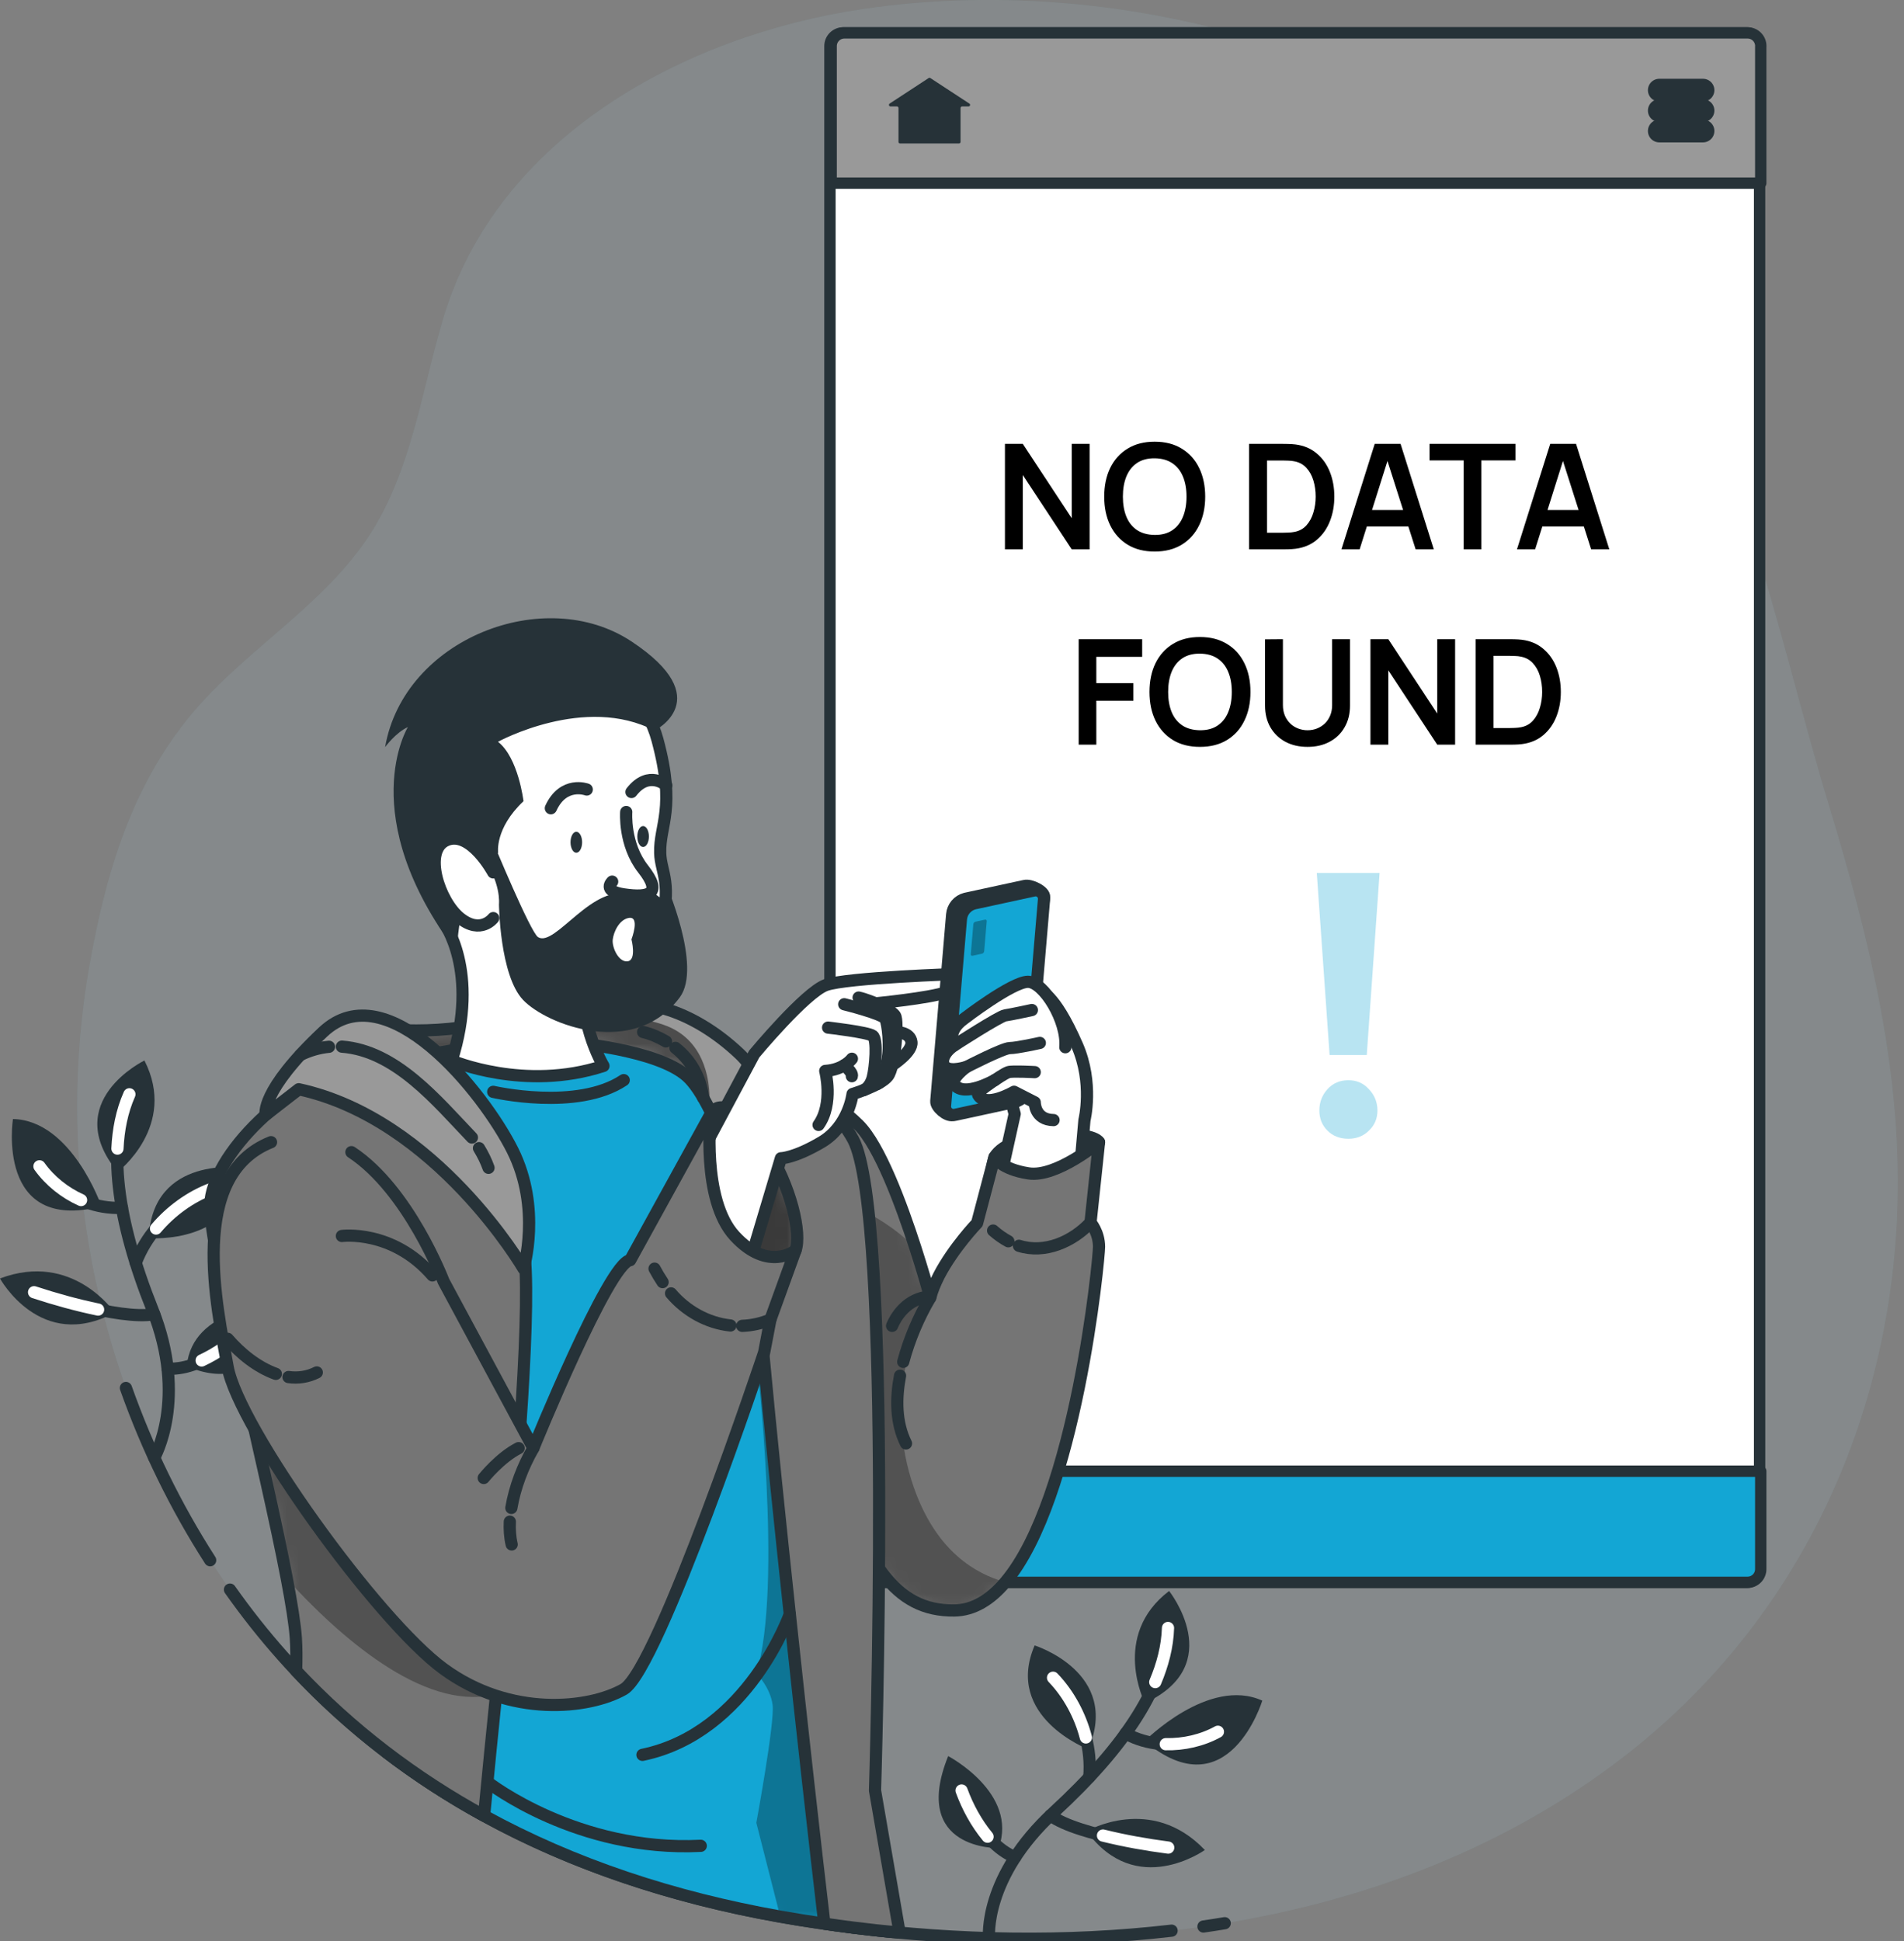 <svg width="156" height="159" viewBox="0 0 156 159" fill="none" xmlns="http://www.w3.org/2000/svg">
<rect x="0" y="0" width="156" height="159" fill="#808080" stroke="none"/>
<g clip-path="url(#clip0_3621_1256)">
<g opacity="0.1">
<path d="M100.345 157.538C112.106 155.602 123.377 151.334 132.954 143.961C146.889 133.236 154.618 117.199 155.425 99.76C155.957 88.248 153.203 77.025 149.88 66.092C145.602 52.029 142.845 36.015 133.913 23.994C120.009 5.285 93.136 -2.599 70.662 0.75C56.144 2.912 40.803 11.147 36.337 26.032C34.684 31.543 33.877 37.465 31.052 42.559C27.665 48.661 21.52 52.225 16.858 57.194C11.098 63.331 8.774 70.978 7.34 79.067C4.198 96.769 8.491 115.526 18.845 130.211C29.652 145.536 45.691 153.756 63.895 156.992C65.894 157.346 67.901 157.648 69.915 157.9C79.915 159.151 90.307 159.192 100.349 157.538H100.345Z" fill="#13A6D4"/>
<path opacity="0.7" d="M100.345 157.538C112.106 155.602 123.377 151.334 132.954 143.961C146.889 133.236 154.618 117.199 155.425 99.76C155.957 88.248 153.203 77.025 149.88 66.092C145.602 52.029 142.845 36.015 133.913 23.994C120.009 5.285 93.136 -2.599 70.662 0.75C56.144 2.912 40.803 11.147 36.337 26.032C34.684 31.543 33.877 37.465 31.052 42.559C27.665 48.661 21.52 52.225 16.858 57.194C11.098 63.331 8.774 70.978 7.34 79.067C4.198 96.769 8.491 115.526 18.845 130.211C29.652 145.536 45.691 153.756 63.895 156.992C65.894 157.346 67.901 157.648 69.915 157.9C79.915 159.151 90.307 159.192 100.349 157.538H100.345Z" fill="white"/>
</g>
<path d="M77.686 143.848C77.686 143.848 83.461 146.877 81.82 151.386C81.82 151.386 74.574 151.582 77.686 143.848Z" fill="#263238"/>
<path d="M89.04 150C89.04 150 94.313 146.919 98.715 151.541C98.715 151.541 93.084 155.583 89.04 150Z" fill="#263238"/>
<path d="M103.423 139.305C103.423 139.305 100.662 148.391 93.781 142.62C93.781 142.62 99.028 137.316 103.423 139.305Z" fill="#263238"/>
<path d="M95.788 130.323C95.788 130.323 100.598 136.366 93.808 139.508C93.808 139.508 90.986 133.981 95.788 130.323Z" fill="#263238"/>
<path d="M84.77 134.784C84.77 134.784 91.861 137.007 89.168 143.291C89.168 143.291 82.254 140.65 84.77 134.784Z" fill="#263238"/>
<path d="M81.035 158.74C81.035 158.74 80.549 153.771 86.362 148.429C92.174 143.087 95.569 137.945 95.698 133.353" stroke="#263238" stroke-linecap="round" stroke-linejoin="round"/>
<path d="M86.279 137.429C86.279 137.429 89.659 140.789 89.247 145.573" stroke="#263238" stroke-linecap="round" stroke-linejoin="round"/>
<path d="M99.787 141.855C99.787 141.855 96.06 144.052 92.216 141.999" stroke="#263238" stroke-linecap="round" stroke-linejoin="round"/>
<path d="M95.716 151.345C95.716 151.345 88.391 150.433 86.06 148.708" stroke="#263238" stroke-linecap="round" stroke-linejoin="round"/>
<path d="M78.784 146.666C78.784 146.666 80.221 150.938 83.174 152.14" stroke="#263238" stroke-linecap="round" stroke-linejoin="round"/>
<path d="M94.653 137.787C95.249 136.381 95.652 134.882 95.698 133.353" stroke="white" stroke-linecap="round" stroke-linejoin="round"/>
<path d="M86.279 137.429C87.569 138.77 88.504 140.529 88.968 142.322" stroke="white" stroke-linecap="round" stroke-linejoin="round"/>
<path d="M99.787 141.855C98.504 142.564 96.973 142.91 95.513 142.873" stroke="white" stroke-linecap="round" stroke-linejoin="round"/>
<path d="M95.716 151.344C93.921 151.111 92.129 150.791 90.371 150.357" stroke="white" stroke-linecap="round" stroke-linejoin="round"/>
<path d="M78.784 146.666C79.278 148.022 79.995 149.337 80.915 150.452" stroke="white" stroke-linecap="round" stroke-linejoin="round"/>
<path d="M22.293 106.884C22.293 106.884 15.775 107.117 15.3 111.894C15.3 111.894 21.75 115.202 22.293 106.884Z" fill="#263238"/>
<path d="M9.392 107.521C9.392 107.521 5.975 102.465 0 104.725C0 104.725 3.327 110.802 9.392 107.521Z" fill="#263238"/>
<path d="M1.06 91.664C1.06 91.664 -0.389 101.048 8.317 98.818C8.317 98.818 5.884 91.769 1.06 91.664Z" fill="#263238"/>
<path d="M11.833 86.869C11.833 86.869 4.881 90.237 9.638 96.004C9.638 96.004 14.575 92.241 11.833 86.869Z" fill="#263238"/>
<path d="M19.834 95.65C19.834 95.65 12.478 94.587 12.184 101.421C12.184 101.421 19.558 102.028 19.834 95.65Z" fill="#263238"/>
<path d="M12.636 119.406C12.636 119.406 15.416 114.592 12.489 107.261C9.566 99.933 8.732 93.831 10.603 89.634" stroke="#263238" stroke-linecap="round" stroke-linejoin="round"/>
<path d="M17.329 97.383C17.329 97.383 12.825 98.95 11.124 103.441" stroke="#263238" stroke-linecap="round" stroke-linejoin="round"/>
<path d="M3.233 95.537C3.233 95.537 5.643 99.127 9.996 98.939" stroke="#263238" stroke-linecap="round" stroke-linejoin="round"/>
<path d="M2.791 105.852C2.791 105.852 9.792 108.195 12.636 107.649" stroke="#263238" stroke-linecap="round" stroke-linejoin="round"/>
<path d="M20.082 108.948C20.082 108.948 16.914 112.301 13.73 112.109" stroke="#263238" stroke-linecap="round" stroke-linejoin="round"/>
<path d="M9.623 94.087C9.694 92.565 9.981 91.035 10.603 89.638" stroke="white" stroke-linecap="round" stroke-linejoin="round"/>
<path d="M17.329 97.383C15.586 98.034 13.976 99.218 12.784 100.634" stroke="white" stroke-linecap="round" stroke-linejoin="round"/>
<path d="M3.233 95.537C4.081 96.731 5.311 97.707 6.643 98.302" stroke="white" stroke-linecap="round" stroke-linejoin="round"/>
<path d="M2.791 105.852C4.511 106.417 6.265 106.903 8.038 107.272" stroke="white" stroke-linecap="round" stroke-linejoin="round"/>
<path d="M20.083 108.948C19.049 109.958 17.831 110.832 16.522 111.442" stroke="white" stroke-linecap="round" stroke-linejoin="round"/>
<path d="M98.602 157.809C99.183 157.726 99.764 157.636 100.345 157.538" stroke="#263238" stroke-linecap="round" stroke-linejoin="round"/>
<path d="M18.842 130.211C29.649 145.536 45.687 153.756 63.892 156.992C65.891 157.346 67.897 157.648 69.912 157.9C78.471 158.97 87.32 159.155 95.992 158.149" stroke="#263238" stroke-linecap="round" stroke-linejoin="round"/>
<path d="M10.317 113.695C12.071 118.638 14.379 123.381 17.22 127.804" stroke="#263238" stroke-linecap="round" stroke-linejoin="round"/>
<path d="M144.169 3.775V128.538C144.169 129.133 143.687 129.619 143.087 129.619H69.086C68.487 129.619 68 129.133 68 128.538V3.775C68 3.176 68.487 2.693 69.086 2.693H143.087C143.687 2.693 144.169 3.176 144.169 3.775Z" fill="white" stroke="#263238" stroke-width="0.93" stroke-linecap="round" stroke-linejoin="round"/>
<path d="M144.263 3.775V15.001H68.098V3.775C68.098 3.176 68.584 2.693 69.184 2.693H143.185C143.784 2.693 144.267 3.176 144.267 3.775H144.263Z" fill="#999999" stroke="#263238" stroke-width="0.93" stroke-linecap="round" stroke-linejoin="round"/>
<path d="M135.953 7.387H139.529" stroke="#263238" stroke-width="1.87" stroke-linecap="round" stroke-linejoin="round"/>
<path d="M135.953 9.06H139.529" stroke="#263238" stroke-width="1.87" stroke-linecap="round" stroke-linejoin="round"/>
<path d="M135.953 10.729H139.529" stroke="#263238" stroke-width="1.87" stroke-linecap="round" stroke-linejoin="round"/>
<path d="M79.421 8.484L76.226 6.393C76.185 6.366 76.128 6.366 76.087 6.393L72.892 8.484C72.786 8.555 72.835 8.721 72.963 8.721H73.488C73.559 8.721 73.616 8.777 73.616 8.849V11.622C73.616 11.693 73.672 11.75 73.744 11.75H78.572C78.644 11.75 78.701 11.693 78.701 11.622V8.849C78.701 8.777 78.757 8.721 78.829 8.721H79.353C79.481 8.721 79.531 8.555 79.425 8.484H79.421Z" fill="#263238"/>
<path d="M144.263 120.51V128.534C144.263 129.129 143.78 129.615 143.181 129.615H69.18C68.58 129.615 68.094 129.129 68.094 128.534V120.51H144.259H144.263Z" fill="#13A6D4" stroke="#263238" stroke-width="0.93" stroke-linecap="round" stroke-linejoin="round"/>
<path d="M81.484 94.78C82.858 92.516 89.447 92.554 90.047 93.559C90.047 93.559 86.78 104.104 83.14 103.011C79.5 101.919 81.484 94.78 81.484 94.78Z" fill="#757575"/>
<mask id="mask0_3621_1256" style="mask-type:luminance" maskUnits="userSpaceOnUse" x="80" y="92" width="11" height="12">
<path d="M81.484 94.78C82.858 92.516 89.447 92.554 90.047 93.559C90.047 93.559 86.78 104.104 83.14 103.011C79.5 101.919 81.484 94.78 81.484 94.78Z" fill="white"/>
</mask>
<g mask="url(#mask0_3621_1256)">
<path opacity="0.5" d="M81.484 94.78C82.858 92.516 89.447 92.554 90.047 93.559C90.047 93.559 86.78 104.104 83.14 103.011C79.5 101.919 81.484 94.78 81.484 94.78Z" fill="black"/>
</g>
<path d="M81.484 94.78C82.858 92.516 89.447 92.554 90.047 93.559C90.047 93.559 86.78 104.104 83.14 103.011C79.5 101.919 81.484 94.78 81.484 94.78Z" stroke="#263238" stroke-linecap="round" stroke-linejoin="round"/>
<path d="M85.192 81.195C85.192 81.195 86.32 81.195 88.255 85.633C89.606 88.726 88.851 91.755 88.851 91.755L88.105 100.197L81.364 99.229L83.137 91.246C83.137 91.246 81.081 84.846 85.189 81.195H85.192Z" fill="white" stroke="#263238" stroke-linecap="round" stroke-linejoin="round"/>
<path d="M89.349 100.144C89.349 100.144 90.047 100.939 90.047 102.134C90.047 103.117 88.169 122.759 82.371 129.597C81.156 131.032 79.768 131.902 78.188 131.921C73.28 131.974 70.904 128.086 67.781 119.067C67.392 117.945 66.988 116.739 66.57 115.451C63.533 106.142 59.803 86.726 59.803 86.726C59.803 86.726 66.423 88.259 70.349 92.147C72.066 93.846 73.854 98.668 74.997 102.209C75.559 103.949 75.966 105.377 76.136 105.98C76.189 106.18 76.219 106.289 76.219 106.289C76.37 105.705 76.618 105.11 76.913 104.53C76.913 104.522 76.913 104.518 76.92 104.514C76.932 104.499 76.939 104.484 76.943 104.469C78.127 102.198 80.055 100.193 80.055 100.193L81.484 94.78C81.484 94.78 81.99 95.767 84.276 96.117C86.566 96.468 90.047 93.559 90.047 93.559L89.349 100.144Z" fill="#757575"/>
<mask id="mask1_3621_1256" style="mask-type:luminance" maskUnits="userSpaceOnUse" x="59" y="86" width="32" height="46">
<path d="M89.349 100.144C89.349 100.144 90.047 100.939 90.047 102.134C90.047 103.117 88.169 122.759 82.371 129.597C81.156 131.032 79.768 131.902 78.188 131.921C73.28 131.974 70.904 128.086 67.781 119.067C67.392 117.945 66.988 116.739 66.57 115.451C63.533 106.142 59.803 86.726 59.803 86.726C59.803 86.726 66.423 88.259 70.349 92.147C72.066 93.846 73.854 98.668 74.997 102.209C75.559 103.949 75.966 105.377 76.136 105.98C76.189 106.18 76.219 106.289 76.219 106.289C76.37 105.705 76.618 105.11 76.913 104.53C76.913 104.522 76.913 104.518 76.92 104.514C76.932 104.499 76.939 104.484 76.943 104.469C78.127 102.198 80.055 100.193 80.055 100.193L81.484 94.78C81.484 94.78 81.99 95.767 84.276 96.117C86.566 96.468 90.047 93.559 90.047 93.559L89.349 100.144Z" fill="white"/>
</mask>
<g mask="url(#mask1_3621_1256)">
<path opacity="0.3" d="M82.371 129.597C81.156 131.032 79.768 131.902 78.188 131.921C73.28 131.974 70.904 128.086 67.781 119.067L67.848 98.106C67.848 98.106 71.537 98.822 74.996 102.209C75.558 103.949 75.966 105.377 76.136 105.98C74.755 108.851 72.349 115.451 75.11 122.484C76.901 127.046 79.832 128.9 82.371 129.597Z" fill="black"/>
</g>
<path d="M89.349 100.144C89.349 100.144 90.047 100.939 90.047 102.134C90.047 103.117 88.169 122.759 82.371 129.597C81.156 131.032 79.768 131.902 78.188 131.921C73.28 131.974 70.904 128.086 67.781 119.067C67.392 117.945 66.988 116.739 66.57 115.451C63.533 106.142 59.803 86.726 59.803 86.726C59.803 86.726 66.423 88.259 70.349 92.147C72.066 93.846 73.854 98.668 74.997 102.209C75.559 103.949 75.966 105.377 76.136 105.98C76.189 106.18 76.219 106.289 76.219 106.289C76.37 105.705 76.618 105.11 76.913 104.53C76.913 104.522 76.913 104.518 76.92 104.514C76.932 104.499 76.939 104.484 76.943 104.469C78.127 102.198 80.055 100.193 80.055 100.193L81.484 94.78C81.484 94.78 81.99 95.767 84.276 96.117C86.566 96.468 90.047 93.559 90.047 93.559L89.349 100.144Z" stroke="#263238" stroke-linecap="round" stroke-linejoin="round"/>
<path d="M30.165 84.175C30.165 84.175 36.959 85.129 41.342 83.2C45.729 81.271 42.636 97.813 36.348 95.428C30.06 93.044 30.165 84.175 30.165 84.175Z" fill="#999999"/>
<mask id="mask2_3621_1256" style="mask-type:luminance" maskUnits="userSpaceOnUse" x="30" y="83" width="14" height="13">
<path d="M30.165 84.175C30.165 84.175 36.959 85.129 41.342 83.2C45.729 81.271 42.636 97.813 36.348 95.428C30.06 93.044 30.165 84.175 30.165 84.175Z" fill="white"/>
</mask>
<g mask="url(#mask2_3621_1256)">
<path opacity="0.5" d="M30.165 84.175C30.165 84.175 36.959 85.129 41.342 83.2C45.729 81.271 42.636 97.813 36.348 95.428C30.06 93.044 30.165 84.175 30.165 84.175Z" fill="black"/>
</g>
<path d="M30.165 84.175C30.165 84.175 36.959 85.129 41.342 83.2C45.729 81.271 42.636 97.813 36.348 95.428C30.06 93.044 30.165 84.175 30.165 84.175Z" stroke="#263238" stroke-linecap="round" stroke-linejoin="round"/>
<path d="M72.895 158.239C71.896 158.137 70.904 158.024 69.912 157.9C69.12 157.802 68.331 157.693 67.543 157.576C66.336 157.403 65.133 157.211 63.929 157C63.918 156.996 63.903 156.996 63.892 156.992C55.212 155.448 47.027 152.773 39.663 148.734C36.891 147.216 34.239 145.506 31.723 143.584C26.914 130.983 16.348 101.96 19.109 97.003C22.485 90.93 29.69 86.074 42.896 85.418C55.144 84.808 65.242 89.144 67.656 94.185C69.961 98.996 69.867 131.269 69.282 146.252C69.255 146.964 69.225 147.634 69.195 148.263L69.61 149.495L72.895 158.239Z" fill="#13A6D4"/>
<mask id="mask3_3621_1256" style="mask-type:luminance" maskUnits="userSpaceOnUse" x="18" y="85" width="55" height="74">
<path d="M72.895 158.239C71.896 158.137 70.904 158.024 69.912 157.9C69.12 157.802 68.331 157.693 67.543 157.576C66.336 157.403 65.133 157.211 63.929 157C63.918 156.996 63.903 156.996 63.892 156.992C55.212 155.448 47.027 152.773 39.663 148.734C36.891 147.216 34.239 145.506 31.723 143.584C26.914 130.983 16.348 101.96 19.109 97.003C22.485 90.93 29.69 86.074 42.896 85.418C55.144 84.808 65.242 89.144 67.656 94.185C69.961 98.996 69.867 131.269 69.282 146.252C69.255 146.964 69.225 147.634 69.195 148.263L69.61 149.495L72.895 158.239Z" fill="white"/>
</mask>
<g mask="url(#mask3_3621_1256)">
<path opacity="0.3" d="M72.895 158.239C71.896 158.137 70.904 158.024 69.912 157.9C69.12 157.802 68.331 157.693 67.543 157.576C66.336 157.403 65.132 157.211 63.929 157L61.968 149.311C61.968 149.311 63.484 141.113 63.303 139.663C63.118 138.209 61.968 137.067 61.968 137.067C64.182 130.041 61.968 111.103 61.968 111.103L65.317 107.261L69.282 146.252L69.61 149.495L72.895 158.239Z" fill="black"/>
</g>
<path d="M72.895 158.239C71.896 158.137 70.904 158.024 69.912 157.9C69.12 157.802 68.331 157.693 67.543 157.576C66.336 157.403 65.133 157.211 63.929 157C63.918 156.996 63.903 156.996 63.892 156.992C55.212 155.448 47.027 152.773 39.663 148.734C36.891 147.216 34.239 145.506 31.723 143.584C26.914 130.983 16.348 101.96 19.109 97.003C22.485 90.93 29.69 86.074 42.896 85.418C55.144 84.808 65.242 89.144 67.656 94.185C69.961 98.996 69.867 131.269 69.282 146.252C69.255 146.964 69.225 147.634 69.195 148.263L69.61 149.495L72.895 158.239Z" stroke="#263238" stroke-linecap="round" stroke-linejoin="round"/>
<path d="M73.706 158.314C72.435 158.198 71.172 158.058 69.912 157.9C69.12 157.802 68.331 157.693 67.543 157.576C66.773 151.044 65.713 141.626 64.71 132.222C63.895 124.62 63.114 117.025 62.549 110.975C62.466 110.071 62.383 109.205 62.307 108.376C62.107 106.1 61.941 104.119 61.832 102.54C61.821 102.412 61.813 102.292 61.806 102.171C61.753 101.403 61.715 100.736 61.692 100.193C61.523 96.068 60.587 92.938 59.493 90.644C57.705 86.884 55.483 85.362 55.483 85.362C55.483 85.362 58.241 85.825 61.417 87.038C63.559 87.863 65.894 89.027 67.698 90.632C68.162 91.039 68.588 91.48 68.965 91.947C69.323 92.384 69.636 92.847 69.9 93.337C73.186 99.448 71.692 146.662 71.692 146.662L73.706 158.314Z" fill="#757575" stroke="#263238" stroke-linecap="round" stroke-linejoin="round"/>
<path d="M61.749 101.245C61.749 101.245 60.146 94.904 58.132 90.881C57.539 89.702 56.913 88.722 56.283 88.157C53.812 85.953 46.744 85.388 46.744 85.388C47.298 84.345 48.026 83.58 48.879 83.075C51.991 81.195 56.747 82.691 60.599 86.334C65.502 90.975 61.749 101.245 61.749 101.245Z" fill="#999999"/>
<mask id="mask4_3621_1256" style="mask-type:luminance" maskUnits="userSpaceOnUse" x="46" y="82" width="18" height="20">
<path d="M61.749 101.245C61.749 101.245 60.146 94.904 58.132 90.881C57.539 89.702 56.913 88.722 56.283 88.157C53.812 85.953 46.744 85.388 46.744 85.388C47.298 84.345 48.026 83.58 48.879 83.075C51.991 81.195 56.747 82.691 60.599 86.334C65.502 90.975 61.749 101.245 61.749 101.245Z" fill="white"/>
</mask>
<g mask="url(#mask4_3621_1256)">
<path opacity="0.5" d="M58.132 90.881C57.539 89.702 56.913 88.722 56.283 88.157C53.812 85.953 46.744 85.388 46.744 85.388C47.298 84.345 48.026 83.58 48.879 83.075C51.134 83.203 53.499 83.508 54.933 84.171C57.29 85.264 58.301 87.747 58.132 90.881Z" fill="black"/>
</g>
<path d="M61.749 101.245C61.749 101.245 60.146 94.904 58.132 90.881C57.539 89.702 56.913 88.722 56.283 88.157C53.812 85.953 46.744 85.388 46.744 85.388C47.298 84.345 48.026 83.58 48.879 83.075C51.991 81.195 56.747 82.691 60.599 86.334C65.502 90.975 61.749 101.245 61.749 101.245Z" stroke="#263238" stroke-linecap="round" stroke-linejoin="round"/>
<path d="M36.348 75.545C36.348 75.545 39.347 79.5 37.008 86.876C37.008 86.876 42.979 89.434 49.444 87.313C49.444 87.313 46.989 83.256 48.079 78.912C49.169 74.569 39.264 70.515 36.352 75.541L36.348 75.545Z" fill="white" stroke="#263238" stroke-linecap="round" stroke-linejoin="round"/>
<path d="M34.616 69.675C32.233 59.466 37.17 55.043 40.41 53.706C45.597 51.562 52.334 54.93 53.869 60.604C55.401 66.273 54.02 67.566 54.092 69.886C54.141 71.513 55.148 72.316 54.039 76.4C53.307 79.093 52.092 83.418 47.479 82.642C46.559 82.487 45.069 82.122 43.402 81.316" fill="white"/>
<path d="M34.616 69.675C32.233 59.466 37.17 55.043 40.41 53.706C45.597 51.562 52.334 54.93 53.869 60.604C55.401 66.273 54.02 67.566 54.092 69.886C54.141 71.513 55.148 72.316 54.039 76.4C53.307 79.093 52.092 83.418 47.479 82.642C46.559 82.487 45.069 82.122 43.402 81.316" stroke="#263238" stroke-linecap="round" stroke-linejoin="round"/>
<path d="M48.075 64.672C48.075 64.672 46.159 63.96 45.133 66.205" stroke="#263238" stroke-linecap="round" stroke-linejoin="round"/>
<path d="M54.593 64.337C54.593 64.337 53.167 63.037 51.738 64.876" stroke="#263238" stroke-linecap="round" stroke-linejoin="round"/>
<path d="M47.694 68.993C47.694 69.468 47.483 69.852 47.219 69.852C46.955 69.852 46.744 69.468 46.744 68.993C46.744 68.519 46.955 68.134 47.219 68.134C47.483 68.134 47.694 68.519 47.694 68.993Z" fill="#263238"/>
<path d="M53.167 68.522C53.167 68.997 52.956 69.381 52.692 69.381C52.428 69.381 52.217 68.997 52.217 68.522C52.217 68.048 52.428 67.664 52.692 67.664C52.956 67.664 53.167 68.048 53.167 68.522Z" fill="#263238"/>
<path d="M40.41 68.993C40.41 68.993 43.462 76.373 44.084 76.765C45.484 77.643 48.626 72.184 51.708 73.333C51.708 73.333 53.088 72.674 53.458 73.02C55.48 74.915 54.503 72.248 54.503 72.248C54.503 72.248 57.562 79.172 55.699 81.692C51.968 86.733 44.782 83.938 42.858 81.911C40.938 79.884 40.882 74.071 40.882 74.071C40.882 74.071 41.101 72.248 39.407 70.025L40.41 68.993Z" fill="#263238"/>
<path d="M40.814 69.852C40.814 69.852 40.516 67.867 42.892 65.629C42.892 65.629 42.477 62.077 40.803 60.762C40.803 60.762 47.936 56.859 53.628 59.85C53.628 59.85 58.863 57.255 51.738 52.542C44.612 47.829 33.093 52.319 31.553 61.199C31.553 61.199 32.432 59.997 33.421 59.556C33.421 59.556 28.958 66.793 37.442 78.023C37.442 78.023 37.453 71.495 40.814 69.852Z" fill="#263238"/>
<path d="M51.308 66.515C51.308 66.515 51.104 69.156 52.692 71.178C54.269 73.186 53.254 73.582 51.089 73.258C49.316 72.994 50.157 72.218 50.157 72.218" fill="white"/>
<path d="M51.308 66.515C51.308 66.515 51.104 69.156 52.692 71.178C54.269 73.186 53.254 73.582 51.089 73.258C49.316 72.994 50.157 72.218 50.157 72.218" stroke="#263238" stroke-linecap="round" stroke-linejoin="round"/>
<path d="M40.41 71.461C40.41 71.461 38.536 67.972 36.578 68.824C34.62 69.675 35.982 73.842 37.687 75.206C39.392 76.566 40.414 75.206 40.414 75.206" fill="white"/>
<path d="M40.41 71.461C40.41 71.461 38.536 67.972 36.578 68.824C34.62 69.675 35.982 73.842 37.687 75.206C39.392 76.566 40.414 75.206 40.414 75.206" stroke="#263238" stroke-linecap="round" stroke-linejoin="round"/>
<path d="M51.508 75.194C50.731 75.337 50.278 76.332 50.203 76.965C50.127 77.598 50.689 78.856 51.432 78.743C52.175 78.63 51.738 76.95 51.738 76.95C51.738 76.95 52.477 75.017 51.508 75.194Z" fill="white"/>
<path d="M41.191 133.424C41.01 135.244 40.829 137.037 40.652 138.766C40.342 141.724 39.992 145.348 39.663 148.734C33.986 145.623 28.8 141.697 24.262 136.86C24.296 135.862 24.292 134.95 24.239 134.174C24.16 133.059 23.892 131.375 23.504 129.337C22.606 124.635 21.063 118.039 19.732 112.124C18.332 105.89 17.159 100.412 17.223 98.706C17.374 94.678 23.342 88.508 30.505 86.334C30.505 86.334 41.553 93.936 42.896 102.134C43.586 106.364 42.451 120.616 41.191 133.424Z" fill="#757575"/>
<mask id="mask5_3621_1256" style="mask-type:luminance" maskUnits="userSpaceOnUse" x="17" y="86" width="27" height="63">
<path d="M41.191 133.424C41.01 135.244 40.829 137.037 40.652 138.766C40.342 141.724 39.992 145.348 39.663 148.734C33.986 145.623 28.8 141.697 24.262 136.86C24.296 135.862 24.292 134.95 24.239 134.174C24.16 133.059 23.892 131.375 23.504 129.337C22.606 124.635 21.063 118.039 19.732 112.124C18.332 105.89 17.159 100.412 17.223 98.706C17.374 94.678 23.342 88.508 30.505 86.334C30.505 86.334 41.553 93.936 42.896 102.134C43.586 106.364 42.451 120.616 41.191 133.424Z" fill="white"/>
</mask>
<g mask="url(#mask5_3621_1256)">
<path opacity="0.3" d="M41.191 133.424C41.01 135.244 40.829 137.037 40.652 138.766C40.572 138.792 40.493 138.811 40.41 138.83C34.616 140.133 27.717 133.955 23.504 129.337C22.606 124.635 21.063 118.039 19.732 112.124L23.636 114.735C23.636 114.735 37.136 126.266 41.191 133.424Z" fill="black"/>
</g>
<path d="M41.191 133.424C41.01 135.244 40.829 137.037 40.652 138.766C40.342 141.724 39.992 145.348 39.663 148.734C33.986 145.623 28.8 141.697 24.262 136.86C24.296 135.862 24.292 134.95 24.239 134.174C24.16 133.059 23.892 131.375 23.504 129.337C22.606 124.635 21.063 118.039 19.732 112.124C18.332 105.89 17.159 100.412 17.223 98.706C17.374 94.678 23.342 88.508 30.505 86.334C30.505 86.334 41.553 93.936 42.896 102.134C43.586 106.364 42.451 120.616 41.191 133.424Z" stroke="#263238" stroke-linecap="round" stroke-linejoin="round"/>
<path d="M67.739 88.414C67.739 88.414 68.162 89.913 69.851 89.615" stroke="#263238" stroke-linecap="round" stroke-linejoin="round"/>
<path d="M58.233 91.247C58.86 90.113 60.651 90.659 62.741 93.937C64.831 97.214 65.683 101.038 65.178 102.432C64.672 103.826 57.917 105.513 57.917 105.513L56.525 101.987L58.237 91.247H58.233Z" fill="#757575"/>
<mask id="mask6_3621_1256" style="mask-type:luminance" maskUnits="userSpaceOnUse" x="56" y="90" width="10" height="16">
<path d="M58.233 91.247C58.86 90.113 60.651 90.659 62.741 93.937C64.831 97.214 65.683 101.038 65.178 102.432C64.672 103.826 57.917 105.513 57.917 105.513L56.525 101.987L58.237 91.247H58.233Z" fill="white"/>
</mask>
<g mask="url(#mask6_3621_1256)">
<path opacity="0.5" d="M58.233 91.247C58.86 90.113 60.651 90.659 62.741 93.937C64.831 97.214 65.683 101.038 65.178 102.432C64.672 103.826 57.917 105.513 57.917 105.513L56.525 101.987L58.237 91.247H58.233Z" fill="black"/>
</g>
<path d="M58.233 91.247C58.86 90.113 60.651 90.659 62.741 93.937C64.831 97.214 65.683 101.038 65.178 102.432C64.672 103.826 57.917 105.513 57.917 105.513L56.525 101.987L58.237 91.247H58.233Z" stroke="#263238" stroke-linecap="round" stroke-linejoin="round"/>
<path d="M73.442 84.537C73.442 84.537 74.578 84.537 74.676 85.362C74.774 86.187 73.092 87.261 73.092 87.261" fill="white"/>
<path d="M73.442 84.537C73.442 84.537 74.578 84.537 74.676 85.362C74.774 86.187 73.092 87.261 73.092 87.261" stroke="#263238" stroke-linecap="round" stroke-linejoin="round"/>
<path d="M55.483 98.159L61.794 86.338C61.794 86.338 65.974 81.305 67.664 80.691C69.353 80.076 78.606 79.779 78.606 79.779C78.606 79.779 78.987 80.781 77.554 81.274C76.121 81.768 71.745 82.19 71.745 82.19C71.745 82.19 73.035 82.747 73.333 83.2C73.631 83.655 73.333 87.4 72.737 88.161C72.141 88.922 69.851 89.615 69.851 89.615C69.851 89.615 69.55 92.241 67.313 93.559C65.076 94.878 63.982 94.878 63.982 94.878L60.896 105.211L55.48 98.155L55.483 98.159Z" fill="white" stroke="#263238" stroke-linecap="round" stroke-linejoin="round"/>
<path d="M67.848 84.175C67.848 84.175 71.092 84.548 71.504 84.846C71.915 85.144 71.719 87.457 71.504 88.266C71.288 89.076 70.794 89.284 70.794 89.284" stroke="#263238" stroke-linecap="round" stroke-linejoin="round"/>
<path d="M69.169 82.262C69.169 82.262 72.364 83.057 72.548 83.467C72.733 83.878 72.96 85.641 72.699 86.903C72.439 88.165 72.364 88.557 71.873 88.798" stroke="#263238" stroke-linecap="round" stroke-linejoin="round"/>
<path d="M71.745 82.186C71.745 82.186 70.87 81.825 70.349 81.715" stroke="#263238" stroke-linecap="round" stroke-linejoin="round"/>
<path d="M69.799 86.726C69.799 86.726 69.157 87.626 67.615 87.724C67.615 87.724 68.312 90.406 67.068 92.147" stroke="#263238" stroke-linecap="round" stroke-linejoin="round"/>
<path d="M69.169 87.261C69.169 87.261 69.893 87.845 69.795 88.157" stroke="#263238" stroke-linecap="round" stroke-linejoin="round"/>
<path d="M82.427 89.883L78.048 91.333C77.584 91.454 76.671 90.681 76.713 90.203L78.014 74.912C78.067 74.294 78.504 73.778 79.104 73.624L83.959 72.572C84.423 72.452 85.588 73.006 85.547 73.484L83.525 88.594C83.472 89.212 83.035 89.728 82.435 89.883H82.427Z" fill="#92E3A9"/>
<mask id="mask7_3621_1256" style="mask-type:luminance" maskUnits="userSpaceOnUse" x="76" y="72" width="10" height="20">
<path d="M82.427 89.883L78.048 91.333C77.584 91.454 76.671 90.681 76.713 90.203L78.014 74.912C78.067 74.294 78.504 73.778 79.104 73.624L83.959 72.572C84.423 72.452 85.588 73.006 85.547 73.484L83.525 88.594C83.472 89.212 83.035 89.728 82.435 89.883H82.427Z" fill="white"/>
</mask>
<g mask="url(#mask7_3621_1256)">
<path opacity="0.3" d="M82.427 89.883L78.048 91.333C77.584 91.454 76.671 90.681 76.713 90.203L78.014 74.912C78.067 74.294 78.504 73.778 79.104 73.624L83.959 72.572C84.423 72.452 85.588 73.006 85.547 73.484L83.525 88.594C83.472 89.212 83.035 89.728 82.435 89.883H82.427Z" fill="black"/>
</g>
<path d="M82.427 89.883L78.048 91.333C77.584 91.454 76.671 90.681 76.713 90.203L78.014 74.912C78.067 74.294 78.504 73.778 79.104 73.624L83.959 72.572C84.423 72.452 85.588 73.006 85.547 73.484L83.525 88.594C83.472 89.212 83.035 89.728 82.435 89.883H82.427Z" stroke="#263238" stroke-linecap="round" stroke-linejoin="round"/>
<path d="M83.148 90.259L78.293 91.311C77.829 91.431 77.388 91.054 77.43 90.58L78.731 75.288C78.784 74.671 79.221 74.154 79.821 74L84.676 72.949C85.14 72.828 85.581 73.205 85.539 73.68L84.238 88.971C84.185 89.589 83.748 90.105 83.148 90.259Z" fill="#13A6D4" stroke="#263238" stroke-linecap="round" stroke-linejoin="round"/>
<path opacity="0.3" d="M80.458 78.121L79.678 78.291C79.602 78.309 79.531 78.249 79.538 78.174L79.749 75.706C79.757 75.608 79.829 75.522 79.927 75.499L80.707 75.33C80.783 75.311 80.855 75.371 80.847 75.446L80.636 77.914C80.628 78.012 80.556 78.099 80.458 78.121Z" fill="black"/>
<path d="M87.286 85.784C87.475 83.641 85.521 80.423 84.223 80.423C82.925 80.423 78.965 83.467 78.965 83.467C77.433 84.575 78.191 85.63 78.191 85.63C77.29 86.225 77.045 87.027 77.456 87.4C77.916 87.818 79.176 87.4 79.176 87.4C79.176 87.4 77.863 88.357 78.191 88.828C78.965 89.939 81.507 88.474 81.507 88.474C81.507 88.474 80.032 89.446 80.115 89.63C80.674 90.844 83.084 89.431 83.084 89.431L84.778 90.297C84.778 90.297 84.759 91.729 86.32 91.751" fill="white"/>
<path d="M87.286 85.784C87.475 83.641 85.521 80.423 84.223 80.423C82.925 80.423 78.965 83.467 78.965 83.467C77.433 84.575 78.191 85.63 78.191 85.63C77.29 86.225 77.045 87.027 77.456 87.4C77.916 87.818 79.176 87.4 79.176 87.4C79.176 87.4 77.863 88.357 78.191 88.828C78.965 89.939 81.507 88.474 81.507 88.474C81.507 88.474 80.032 89.446 80.115 89.63C80.674 90.844 83.084 89.431 83.084 89.431L84.778 90.297C84.778 90.297 84.759 91.729 86.32 91.751" stroke="#263238" stroke-linecap="round" stroke-linejoin="round"/>
<path d="M78.188 85.63C78.188 85.63 81.892 83.237 82.359 83.173C82.827 83.109 84.544 82.736 84.544 82.736" fill="white"/>
<path d="M78.188 85.63C78.188 85.63 81.892 83.237 82.359 83.173C82.827 83.109 84.544 82.736 84.544 82.736" stroke="#263238" stroke-linecap="round" stroke-linejoin="round"/>
<path d="M79.176 87.404C79.176 87.404 82.186 85.852 82.737 85.852C83.314 85.852 85.196 85.43 85.196 85.43" fill="white"/>
<path d="M79.176 87.404C79.176 87.404 82.186 85.852 82.737 85.852C83.314 85.852 85.196 85.43 85.196 85.43" stroke="#263238" stroke-linecap="round" stroke-linejoin="round"/>
<path d="M81.507 88.478C81.507 88.478 82.307 87.924 82.62 87.822C82.933 87.72 84.778 87.822 84.778 87.822" fill="white"/>
<path d="M81.507 88.478C81.507 88.478 82.307 87.924 82.62 87.822C82.933 87.72 84.778 87.822 84.778 87.822" stroke="#263238" stroke-linecap="round" stroke-linejoin="round"/>
<path d="M42.896 103.92C42.896 103.92 35.759 91.669 24.477 89.224L21.769 91.326C21.769 91.326 21.252 89.438 26.476 84.53C31.701 79.625 39.607 89.45 41.995 94.223C44.382 98.996 42.892 103.916 42.892 103.916L42.896 103.92Z" fill="#999999" stroke="#263238" stroke-linecap="round" stroke-linejoin="round"/>
<path d="M28.792 94.377C33.504 97.477 36.348 104.966 36.348 104.966L43.7 118.623C43.7 118.623 49.882 103.422 51.632 103.226L58.23 91.246C58.23 91.246 57.449 98.268 60.199 101.248C62.948 104.228 65.174 102.431 65.174 102.431L63.122 108.093L62.609 110.783C62.609 110.783 53.937 136.769 51.1 138.378C48.264 139.987 41.813 140.706 36.344 136.709C30.874 132.712 19.539 116.92 18.653 111.97C17.767 107.02 15.334 96.294 22.206 93.559" fill="#757575"/>
<path d="M28.792 94.377C33.504 97.477 36.348 104.966 36.348 104.966L43.7 118.623C43.7 118.623 49.882 103.422 51.632 103.226L58.23 91.246C58.23 91.246 57.449 98.268 60.199 101.248C62.948 104.228 65.174 102.431 65.174 102.431L63.122 108.093L62.609 110.783C62.609 110.783 53.937 136.769 51.1 138.378C48.264 139.987 41.813 140.706 36.344 136.709C30.874 132.712 19.539 116.92 18.653 111.97C17.767 107.02 15.334 96.294 22.206 93.559" stroke="#263238" stroke-linecap="round" stroke-linejoin="round"/>
<path d="M39.245 94.049C39.558 94.561 39.826 95.1 40.026 95.661" stroke="#263238" stroke-linecap="round" stroke-linejoin="round"/>
<path d="M28.012 85.735C32.451 86.066 35.812 90.207 38.664 93.179" stroke="#263238" stroke-linecap="round" stroke-linejoin="round"/>
<path d="M24.609 86.417C25.345 86.059 26.14 85.821 26.955 85.746" stroke="#263238" stroke-linecap="round" stroke-linejoin="round"/>
<path d="M54.567 85.309C53.982 84.967 53.349 84.692 52.692 84.537" stroke="#263238" stroke-linecap="round" stroke-linejoin="round"/>
<path d="M57.611 89.92C57.419 88.304 56.623 86.842 55.34 85.836" stroke="#263238" stroke-linecap="round" stroke-linejoin="round"/>
<path d="M54.288 105.023C54.05 104.669 53.831 104.299 53.628 103.919" stroke="#263238" stroke-linecap="round" stroke-linejoin="round"/>
<path d="M59.848 108.576C57.958 108.376 56.204 107.389 54.982 105.946" stroke="#263238" stroke-linecap="round" stroke-linejoin="round"/>
<path d="M63.122 108.094C62.39 108.403 61.606 108.576 60.813 108.606" stroke="#263238" stroke-linecap="round" stroke-linejoin="round"/>
<path d="M41.772 124.646C41.742 125.272 41.78 125.901 41.923 126.511" stroke="#263238" stroke-linecap="round" stroke-linejoin="round"/>
<path d="M43.7 118.623C42.836 120.126 42.187 121.81 41.897 123.52" stroke="#263238" stroke-linecap="round" stroke-linejoin="round"/>
<path d="M39.633 121.068C39.633 121.068 40.969 119.395 42.492 118.623" stroke="#263238" stroke-linecap="round" stroke-linejoin="round"/>
<path d="M28.012 101.244C28.012 101.244 32.149 100.69 35.431 104.473" stroke="#263238" stroke-linecap="round" stroke-linejoin="round"/>
<path d="M23.636 112.799C24.428 112.912 25.239 112.787 25.956 112.422" stroke="#263238" stroke-linecap="round" stroke-linejoin="round"/>
<path d="M18.657 109.668C19.713 110.889 21.075 111.989 22.599 112.539" stroke="#263238" stroke-linecap="round" stroke-linejoin="round"/>
<path d="M73.744 112.689C73.393 114.528 73.378 116.524 74.231 118.239" stroke="#263238" stroke-linecap="round" stroke-linejoin="round"/>
<path d="M76.219 106.289C75.249 107.924 74.495 109.721 74.004 111.556" stroke="#263238" stroke-linecap="round" stroke-linejoin="round"/>
<path d="M73.092 108.606C73.092 108.606 73.782 106.711 75.649 106.289" stroke="#263238" stroke-linecap="round" stroke-linejoin="round"/>
<path d="M82.616 101.678C82.167 101.436 81.749 101.139 81.368 100.8" stroke="#263238" stroke-linecap="round" stroke-linejoin="round"/>
<path d="M89.349 100.145C87.889 101.704 85.611 102.725 83.484 102.047" stroke="#263238" stroke-linecap="round" stroke-linejoin="round"/>
<path d="M40.41 89.438C40.41 89.438 47.279 91.032 51.104 88.478" stroke="#263238" stroke-linecap="round" stroke-linejoin="round"/>
<path d="M64.71 132.223C64.71 132.223 61.296 141.957 52.639 143.747" stroke="#263238" stroke-linecap="round" stroke-linejoin="round"/>
<path d="M40.026 146.033C40.026 146.033 47.302 151.707 57.415 151.198" stroke="#263238" stroke-linecap="round" stroke-linejoin="round"/>
<path opacity="0.3" d="M76.947 104.474C76.947 104.474 76.939 104.489 76.92 104.515C76.932 104.5 76.939 104.485 76.943 104.47L76.947 104.474Z" fill="black"/>
<path opacity="0.3" d="M108.938 86.42L107.888 71.51H113.033L111.983 86.42H108.938ZM110.478 93.28C109.778 93.28 109.206 93.058 108.763 92.615C108.32 92.172 108.098 91.623 108.098 90.97C108.098 90.293 108.32 89.71 108.763 89.22C109.206 88.73 109.778 88.485 110.478 88.485C111.155 88.485 111.715 88.73 112.158 89.22C112.625 89.71 112.858 90.293 112.858 90.97C112.858 91.623 112.625 92.172 112.158 92.615C111.715 93.058 111.155 93.28 110.478 93.28Z" fill="#13A6D4"/>
<path d="M82.338 45V36.36H83.802L87.81 42.45V36.36H89.274V45H87.81L83.802 38.91V45H82.338ZM94.605 45.18C93.741 45.18 93.001 44.992 92.385 44.616C91.769 44.236 91.295 43.708 90.963 43.032C90.635 42.356 90.471 41.572 90.471 40.68C90.471 39.788 90.635 39.004 90.963 38.328C91.295 37.652 91.769 37.126 92.385 36.75C93.001 36.37 93.741 36.18 94.605 36.18C95.469 36.18 96.209 36.37 96.825 36.75C97.445 37.126 97.919 37.652 98.247 38.328C98.579 39.004 98.745 39.788 98.745 40.68C98.745 41.572 98.579 42.356 98.247 43.032C97.919 43.708 97.445 44.236 96.825 44.616C96.209 44.992 95.469 45.18 94.605 45.18ZM94.605 43.818C95.185 43.822 95.667 43.694 96.051 43.434C96.439 43.174 96.729 42.808 96.921 42.336C97.117 41.864 97.215 41.312 97.215 40.68C97.215 40.048 97.117 39.5 96.921 39.036C96.729 38.568 96.439 38.204 96.051 37.944C95.667 37.684 95.185 37.55 94.605 37.542C94.025 37.538 93.543 37.666 93.159 37.926C92.775 38.186 92.485 38.552 92.289 39.024C92.097 39.496 92.001 40.048 92.001 40.68C92.001 41.312 92.097 41.862 92.289 42.33C92.481 42.794 92.769 43.156 93.153 43.416C93.541 43.676 94.025 43.81 94.605 43.818ZM102.342 45V36.36H105.096C105.168 36.36 105.31 36.362 105.522 36.366C105.738 36.37 105.946 36.384 106.146 36.408C106.83 36.496 107.408 36.74 107.88 37.14C108.356 37.536 108.716 38.042 108.96 38.658C109.204 39.274 109.326 39.948 109.326 40.68C109.326 41.412 109.204 42.086 108.96 42.702C108.716 43.318 108.356 43.826 107.88 44.226C107.408 44.622 106.83 44.864 106.146 44.952C105.95 44.976 105.744 44.99 105.528 44.994C105.312 44.998 105.168 45 105.096 45H102.342ZM103.812 43.638H105.096C105.216 43.638 105.368 43.634 105.552 43.626C105.74 43.618 105.906 43.6 106.05 43.572C106.458 43.496 106.79 43.314 107.046 43.026C107.302 42.738 107.49 42.388 107.61 41.976C107.734 41.564 107.796 41.132 107.796 40.68C107.796 40.212 107.734 39.772 107.61 39.36C107.486 38.948 107.294 38.602 107.034 38.322C106.778 38.042 106.45 37.864 106.05 37.788C105.906 37.756 105.74 37.738 105.552 37.734C105.368 37.726 105.216 37.722 105.096 37.722H103.812V43.638ZM109.91 45L112.634 36.36H114.752L117.476 45H115.988L113.516 37.248H113.84L111.398 45H109.91ZM111.428 43.128V41.778H115.964V43.128H111.428ZM119.922 45V37.716H117.126V36.36H124.164V37.716H121.368V45H119.922ZM124.289 45L127.013 36.36H129.131L131.855 45H130.367L127.895 37.248H128.219L125.777 45H124.289ZM125.807 43.128V41.778H130.343V43.128H125.807ZM88.379 61V52.36H93.581V53.806H89.825V55.96H92.861V57.4H89.825V61H88.379ZM98.314 61.18C97.45 61.18 96.71 60.992 96.094 60.616C95.478 60.236 95.004 59.708 94.672 59.032C94.344 58.356 94.18 57.572 94.18 56.68C94.18 55.788 94.344 55.004 94.672 54.328C95.004 53.652 95.478 53.126 96.094 52.75C96.71 52.37 97.45 52.18 98.314 52.18C99.178 52.18 99.918 52.37 100.534 52.75C101.154 53.126 101.628 53.652 101.956 54.328C102.288 55.004 102.454 55.788 102.454 56.68C102.454 57.572 102.288 58.356 101.956 59.032C101.628 59.708 101.154 60.236 100.534 60.616C99.918 60.992 99.178 61.18 98.314 61.18ZM98.314 59.818C98.894 59.822 99.376 59.694 99.76 59.434C100.148 59.174 100.438 58.808 100.63 58.336C100.826 57.864 100.924 57.312 100.924 56.68C100.924 56.048 100.826 55.5 100.63 55.036C100.438 54.568 100.148 54.204 99.76 53.944C99.376 53.684 98.894 53.55 98.314 53.542C97.734 53.538 97.252 53.666 96.868 53.926C96.484 54.186 96.194 54.552 95.998 55.024C95.806 55.496 95.71 56.048 95.71 56.68C95.71 57.312 95.806 57.862 95.998 58.33C96.19 58.794 96.478 59.156 96.862 59.416C97.25 59.676 97.734 59.81 98.314 59.818ZM107.129 61.18C106.441 61.18 105.835 61.04 105.311 60.76C104.791 60.48 104.383 60.086 104.087 59.578C103.795 59.07 103.649 58.474 103.649 57.79V52.372L105.113 52.36V57.754C105.113 58.078 105.167 58.368 105.275 58.624C105.387 58.88 105.537 59.098 105.725 59.278C105.913 59.454 106.129 59.588 106.373 59.68C106.617 59.772 106.869 59.818 107.129 59.818C107.397 59.818 107.651 59.772 107.891 59.68C108.135 59.584 108.351 59.448 108.539 59.272C108.727 59.092 108.875 58.874 108.983 58.618C109.091 58.362 109.145 58.074 109.145 57.754V52.36H110.609V57.79C110.609 58.474 110.461 59.07 110.165 59.578C109.873 60.086 109.465 60.48 108.941 60.76C108.421 61.04 107.817 61.18 107.129 61.18ZM112.285 61V52.36H113.749L117.757 58.45V52.36H119.221V61H117.757L113.749 54.91V61H112.285ZM120.899 61V52.36H123.653C123.725 52.36 123.867 52.362 124.079 52.366C124.295 52.37 124.503 52.384 124.703 52.408C125.387 52.496 125.965 52.74 126.437 53.14C126.913 53.536 127.273 54.042 127.517 54.658C127.761 55.274 127.883 55.948 127.883 56.68C127.883 57.412 127.761 58.086 127.517 58.702C127.273 59.318 126.913 59.826 126.437 60.226C125.965 60.622 125.387 60.864 124.703 60.952C124.507 60.976 124.301 60.99 124.085 60.994C123.869 60.998 123.725 61 123.653 61H120.899ZM122.369 59.638H123.653C123.773 59.638 123.925 59.634 124.109 59.626C124.297 59.618 124.463 59.6 124.607 59.572C125.015 59.496 125.347 59.314 125.603 59.026C125.859 58.738 126.047 58.388 126.167 57.976C126.291 57.564 126.353 57.132 126.353 56.68C126.353 56.212 126.291 55.772 126.167 55.36C126.043 54.948 125.851 54.602 125.591 54.322C125.335 54.042 125.007 53.864 124.607 53.788C124.463 53.756 124.297 53.738 124.109 53.734C123.925 53.726 123.773 53.722 123.653 53.722H122.369V59.638Z" fill="black"/>
</g>
<defs>
<clipPath id="clip0_3621_1256">
<rect width="155.493" height="159" fill="white"/>
</clipPath>
</defs>
</svg>
